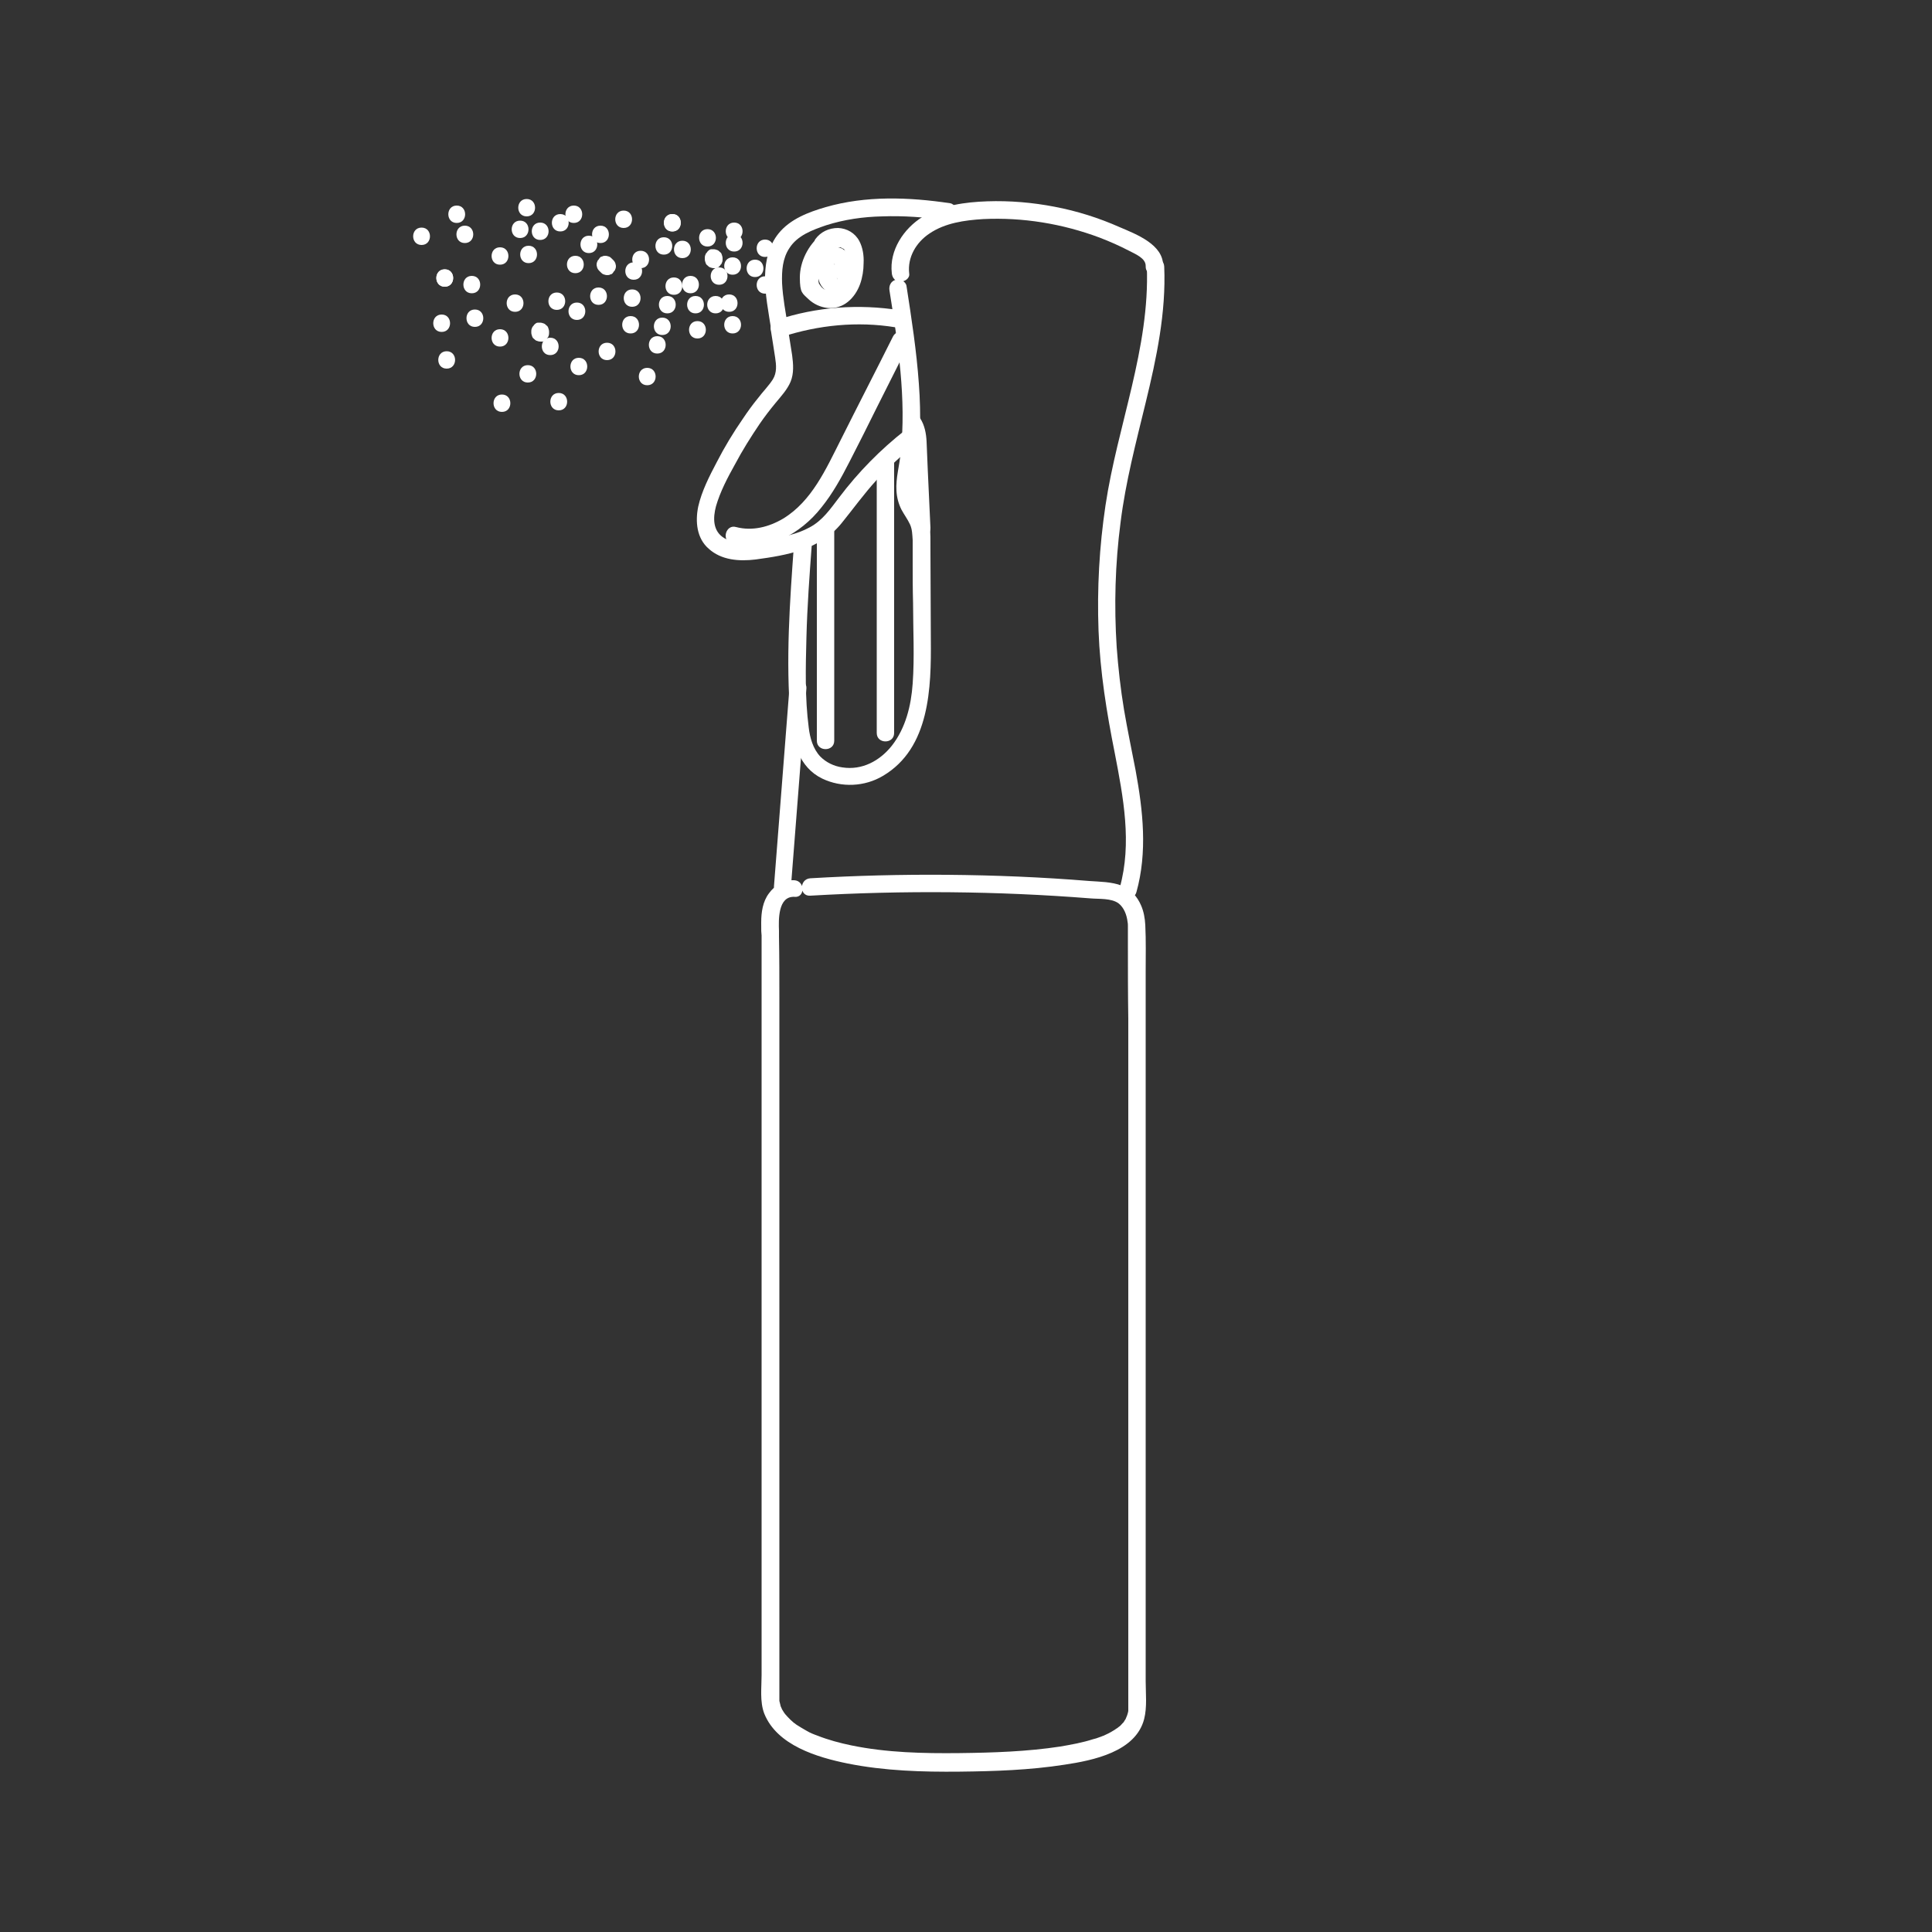<?xml version="1.0" encoding="UTF-8"?> <svg xmlns="http://www.w3.org/2000/svg" id="Calque_1" data-name="Calque 1" version="1.1" viewBox="0 0 500 500"><rect x="0" y="0" width="500" height="500" fill="#333333" stroke="none"/><defs><style> .cls-1 { fill: #fff; stroke-width: 0px; } </style></defs><g id="Brumisateur"><path class="cls-1" d="M202.3,87.2c9.5-3.1,19.6-4.1,29.4-2.5,1.2.2,2.4-.3,2.8-1.6.3-1.1-.4-2.6-1.6-2.8-10.7-1.7-21.6-.9-31.8,2.5-2.8,1-1.6,5.3,1.2,4.4h0Z"></path><path class="cls-1" d="M199.5,85.5c.4,2.3.7,4.6,1.1,7,.3,2,.5,3.9-.6,5.7-1.1,1.7-2.6,3.2-3.8,4.8-1.4,1.7-2.7,3.5-3.9,5.3-2.5,3.6-4.8,7.4-6.8,11.3-1.9,3.6-3.9,7.5-4.8,11.5-.8,3.9-.4,8.2,2.7,10.9,3.3,3,7.9,3.3,12.1,2.8,8.2-1.1,16.8-2.6,22.3-9.4,3-3.7,5.8-7.6,9-11.1,3.3-3.5,6.9-6.8,10.7-9.8,1-.7.8-2.4,0-3.2-.9-.9-2.2-.8-3.2,0-6.4,5-12.2,10.9-17.1,17.4-2.3,3-4.3,6-7.7,7.8-3.3,1.8-7.1,2.5-10.7,3.1-3.6.6-7.9,1.6-11.3-.3-3.1-1.8-3-5.3-2.2-8.3,1.1-3.8,3-7.4,4.9-10.8,1.9-3.6,4.1-7.1,6.4-10.5,1.3-1.9,2.7-3.7,4.1-5.4,1.4-1.7,3-3.4,3.9-5.5.9-2.2.7-4.6.4-6.9-.4-2.5-.8-5.1-1.2-7.6-.2-1.2-1.7-1.9-2.8-1.6-1.2.4-1.7,1.6-1.5,2.8h0Z"></path><path class="cls-1" d="M189.4,140.7c8.9,2.5,17.8-2.5,23.2-9.4,2.9-3.6,5.1-7.6,7.2-11.7,2.4-4.7,4.8-9.4,7.1-14.1,2.7-5.4,5.4-10.7,8.1-16.1,1.3-2.6-2.6-4.9-3.9-2.3-4.5,9-9.1,17.9-13.6,26.9-3.7,7.3-7.4,15.7-14.8,20.2-3.7,2.2-8,3.3-12.2,2.2-2.7-.8-3.9,3.6-1.1,4.3h0ZM203.9,84.4c-.6-3.7-1.3-7.3-1.5-11.1-.1-3.2.1-6.4,1.9-9.1,2.1-3.3,6-4.7,9.5-5.9,4.7-1.5,9.6-2.2,14.5-2.3,5.5-.2,11,.2,16.4,1,1.2.2,2.4-.3,2.8-1.6.3-1.1-.4-2.6-1.6-2.8-10.7-1.6-21.8-2-32.2,1-4.5,1.3-9.2,3.1-12.2,6.8-2.5,3.1-3.4,7-3.5,10.9-.1,4.7.9,9.5,1.6,14.1.2,1.2,1.7,1.9,2.8,1.6,1.2-.2,1.7-1.4,1.5-2.6Z"></path><path class="cls-1" d="M205.5,140.6c-1.1,15.1-2.2,30.3-.9,45.4.5,6.1,2.2,12.6,8.2,15.5,5,2.4,11,2.1,15.7-.7,12.2-7.2,12.5-22.9,12.4-35.3,0-7.4-.1-14.9-.1-22.3s.1-7.2-1.7-10.5c-.7-1.2-1.6-2.4-2.1-3.7-.6-1.6-.4-3.4-.2-5.1.6-4.2,1.2-8.3,1.3-12.5.1-4,0-8.1-.3-12.1-.6-8.5-1.9-16.9-3.2-25.3-.2-1.2-1.7-1.9-2.8-1.6-1.3.4-1.8,1.6-1.6,2.8,2.2,13.9,4.4,28,2.9,42-.3,3.2-1.3,6.5-1.1,9.8.1,1.7.5,3.3,1.3,4.9.7,1.3,1.6,2.5,2.2,3.8.6,1.3.6,2.7.7,4.1v5.6c0,3.6,0,7.1.1,10.7,0,6.9.4,13.9-.1,20.8-.4,5.7-1.8,11.5-5.4,16.1-3.1,3.9-7.7,6.4-12.8,5.6-2.2-.3-4.2-1.3-5.7-2.8-1.9-2-2.7-4.9-3-7.5-1-7.6-.8-15.6-.6-23.2.2-8.1.8-16.2,1.4-24.3.1-3.1-4.4-3.1-4.6-.2h0Z"></path><path class="cls-1" d="M235.3,70.8c-.5-4.2,1.8-8.1,5.3-10.4,4-2.7,9-3.4,13.8-3.7,10.3-.5,20.6,1.2,30.2,4.8,2.6,1,5.1,2.1,7.6,3.4,1.5.8,4.4,1.9,4.3,4-.1,2.9,4.4,2.9,4.5,0,.2-5.6-7-8.3-11.2-10.1-5.4-2.4-11.1-4.2-16.9-5.3-5.7-1.1-11.6-1.6-17.4-1.4-5.7.2-11.7,1-16.7,4-4.9,3-8.7,8.7-8,14.6.1,1.2.9,2.2,2.2,2.2,1.2,0,2.5-.9,2.3-2.1ZM226.9,119v70.7c0,2.9,4.5,2.9,4.5,0v-70.7c0-2.9-4.5-2.9-4.5,0ZM211.4,136.6v55.1c0,2.9,4.5,2.9,4.5,0v-55.1c0-2.9-4.5-2.9-4.5,0Z"></path><path class="cls-1" d="M296.8,69c.8,21.1-7.6,41.1-10.7,61.8-1.6,10.7-2.2,21.5-1.8,32.4.4,10.7,2.1,21.2,4.2,31.7,2.2,11.4,4.5,23.3,1.3,34.8-.8,2.8,3.5,4,4.3,1.2,2.9-10.4,1.7-21.1-.2-31.5-1-5.2-2.1-10.4-3-15.7-.9-5.4-1.5-10.8-1.9-16.2-.7-10.8-.4-21.6,1-32.3,1.3-10.5,4-20.7,6.5-31,2.8-11.5,5.3-23.3,4.8-35.2-.1-2.9-4.6-2.9-4.5,0h0ZM204.3,178.1c-1.3,17.1-2.7,34.2-4,51.3-.1,1.2,1.1,2.2,2.2,2.2s2.2-1,2.2-2.2c1.3-17.1,2.7-34.2,4-51.3.1-1.2-1.1-2.2-2.2-2.2s-2.1,1-2.2,2.2Z"></path><path class="cls-1" d="M205.5,227.8c-2.6-.1-5,1.3-6.5,3.4-1.6,2.1-2,4.9-2,7.5s0,2.3.1,3.4v191.4c0,3.2-.5,6.9.7,10,3.3,8.2,13.7,11.3,21.6,12.9,9.5,1.9,19.3,2.2,29,2.1,9-.1,18.1-.4,27.1-1.8,7.3-1.1,18.4-3.3,20.6-11.8.8-3.1.4-6.7.4-9.8v-183.6c0-4,.1-8-.1-12.1-.1-1.8-.4-3.5-1.1-5.1-1-2.3-2.6-4.1-5-5.1-2.6-1-5.6-1-8.4-1.2-12.2-1-24.5-1.5-36.7-1.6-11.8-.1-23.7.2-35.5.9-2.9.2-2.9,4.7,0,4.5,24.1-1.4,48.4-1.2,72.5.7,2.2.2,5.4-.1,7.3,1.3,1.4,1.1,2.1,3,2.3,4.7.1.4.1.8.1,1.1v4.6c0,6.5,0,13,.1,19.5v179.1c.1-.8,0-.2,0,0-.1.6-.3,1.1-.5,1.7.3-.8-.1.1-.2.4-.2.3-.4.6-.5.8-.2.4.4-.4,0,0l-.3.3c-.3.3-.5.6-.8.8-.1.1-.3.2-.4.3-.2.2.4-.3-.1.1-.4.2-.7.5-1.1.7-.8.5-1.6.9-2.5,1.3.5-.2-.2.1-.3.1-.2.1-.5.2-.8.3-.5.2-1.1.4-1.6.5-2.8.9-5.6,1.4-8.5,1.9-8.5,1.3-17.4,1.6-26.1,1.7-9.3.1-18.8-.1-28-2-2.9-.6-5.9-1.4-8.7-2.5-.3-.1-.5-.2-.8-.3.4.2-.4-.2-.5-.2-.5-.2-1.1-.5-1.6-.8-.9-.5-1.7-1-2.5-1.5-.2-.1-.4-.3-.5-.4-.4-.3.3.3-.2-.1-.3-.3-.6-.5-.9-.8-.5-.5-1-1-1.5-1.6.5.6-.1-.1-.2-.3-.2-.3-.3-.5-.5-.8-.1-.2-.2-.5-.3-.7-.2-.4.2.6,0,.1,0-.1-.1-.2-.1-.4l-.3-1.2c-.2-.7,0,.4,0,0v-181.8c0-5.3,0-10.7-.1-16v-1.5c-.1-2.8-.3-9,4-8.8,2.8.3,2.8-4.2-.1-4.3h0ZM212.4,60.8c-3.2,2.6-5.4,6.9-5.4,11s.7,4.1,2.2,5.6c1.4,1.3,3.1,2.1,5,2.3,4.1.4,7.1-2.6,8.4-6.2.6-1.7.9-3.6.9-5.4.1-1.9-.2-4-1.1-5.7-1.1-2.1-3.2-3.3-5.5-3.4-2.4,0-4.5,1-5.9,2.9-.7,1-.2,2.5.8,3.1,1.1.7,2.3.2,3.1-.8-.4.5.6-.5.1,0,.1,0,.2,0,.3-.2,0,0,.5-.3.2,0-.3,0,.2,0,.3,0s.2,0,.4,0c.5-.2-.2,0,.1,0h.6c.1,0,.5,0,.1,0,.1,0,.2,0,.4,0h.3c-.3,0,.2.2.2.2.1.1.2.1.3.2-.4-.3,0,0,.1,0h.1c.1.3.2.4.3.6.1,0,.1.2.2.4-.2-.4,0,0,0,0,.1.3.2.6.2.9.1.4,0,0,0,0,0,.2,0,.4.1.7v1.1c0,.4,0,.7-.1,1.1,0,0-.1.9,0,.4-.1.7-.2,1.4-.4,2.1-.1.3-.2.7-.3,1-.1.4-.1,0,0,0-.1.2-.1.3-.2.5-.1.3-.3.5-.5.8-.3.5.2-.2-.1,0-.1.2-.3.3-.4.4-.1,0-.2.2-.4.3.3-.3.1,0,0,0-.1,0-.3.2-.4.3-.1,0-.5.2-.1,0-.2,0-.6,0-.8.2-.3,0,.5,0,0,0h-.9c.5,0,.1,0,0,0-.3,0-.5,0-.8-.2-.5-.2.2.2-.1,0-.1,0-.3,0-.4-.2-.1,0-.2,0-.3-.2-.5-.3.3.3-.1,0-.2-.2-.4-.4-.6-.7.3.3-.1,0-.2-.3-.1,0-.3-.6-.1,0,0,0-.1-.3-.1-.4-.1-.5-.1-.4-.1-.9,0-1,0-1.4.3-2.3.1-.4.2-.8.4-1.2,0,0,.2-.5.1-.2l.3-.6c.2-.3.4-.7.6-1,.1-.2.3-.4.4-.6.2-.4-.1,0,.2-.3.5-.7,1.2-1.3,1.8-1.8.9-.8.8-2.4,0-3.2-1.2-1.1-2.6-1-3.5-.2h0Z"></path><path class="cls-1" d="M213.1,65.7c-1.9,2.8-2.3,7.5.8,9.6.9.6,2,.7,3,.5,1.1-.2,1.9-1,2.6-1.8,1-1.4,1.1-3.4,1-5-.1-1.1-.3-2.2-.9-3.1-.4-.6-.8-1-1.4-1.4-.6-.4-1.2-.5-1.9-.6-.5,0-1.2.3-1.6.7-.4.4-.7,1-.7,1.6s.2,1.2.7,1.6,1,.6,1.6.7h.1c-.2,0-.4,0-.6,0,.1,0,.3,0,.4,0-.2,0-.4-.2-.5-.2.1,0,.3,0,.4.2-.1,0-.2,0-.3-.2.1,0,.1,0,.2.2s.1,0,0,0-.1-.2,0,0,.1.2.2.4c-.1-.2-.2-.4-.2-.5.1.3.2.6.3,1,0-.2-.1-.4-.1-.6.1.9.1,1.9,0,2.8,0-.2.1-.4.1-.6-.1.3-.1.7-.3,1,.1-.2.2-.4.2-.5-.1,0-.1.3-.2.4-.2.3.4-.4.1,0-.1,0-.2,0-.2.2.4-.4.2-.2,0,0,.2,0,.4-.2.5-.2-.1,0-.3,0-.4,0,.2,0,.4,0,.6,0h-.5c.2,0,.4,0,.6,0-.1,0-.2,0-.3,0,.2,0,.4.2.5.2-.1,0-.5-.3-.2,0s0,0-.1,0l.2.2s-.1,0-.1-.2c-.1,0-.2-.3-.2-.4.1.2.2.4.2.5-.1-.3-.2-.7-.3-1.1,0,.2.1.4.1.6-.1-.5,0-1,0-1.4,0,.2-.1.4-.1.6.1-.6.2-1.2.5-1.7-.1.2-.2.4-.2.5.2-.4.4-.8.6-1.1.7-1,.2-2.5-.8-3.1-1.5-.7-2.7-.4-3.4.7h0ZM187,67.2v-.4c0-.3-.1-.6-.2-.9-.1-.3-.2-.5-.5-.7-.2-.2-.4-.4-.7-.5s-.6-.2-.9-.2-.4,0-.6,0c-.4,0-.7.3-1,.6-.1.2-.2.3-.4.5-.2.4-.3.7-.3,1.1v.4c0,.3.1.6.2.9.1.3.2.5.5.7.2.2.4.4.7.5s.6.2.9.2.4,0,.6,0c.4,0,.7-.3,1-.6.1-.2.2-.3.4-.5.2-.4.3-.7.3-1.1ZM176.6,66.8c2.9,0,2.9-4.5,0-4.5s-2.9,4.5,0,4.5ZM178.7,75.9c2.9,0,2.9-4.5,0-4.5s-2.9,4.5,0,4.5Z"></path><path class="cls-1" d="M186.1,73.7c2.9,0,2.9-4.5,0-4.5s-2.9,4.5,0,4.5ZM188.7,80.7c2.9,0,2.9-4.5,0-4.5s-2.9,4.5,0,4.5ZM195.4,71.7c2.9,0,2.9-4.5,0-4.5s-2.9,4.5,0,4.5Z"></path><path class="cls-1" d="M198,76c2.9,0,2.9-4.5,0-4.5s-2.9,4.5,0,4.5ZM198,66.5c2.9,0,2.9-4.5,0-4.5s-2.9,4.5,0,4.5ZM190,65.1c2.9,0,2.9-4.5,0-4.5s-2.9,4.5,0,4.5ZM189.6,71.1c2.9,0,2.9-4.5,0-4.5s-2.9,4.5,0,4.5ZM183.1,63.8c2.9,0,2.9-4.5,0-4.5s-2.9,4.5,0,4.5ZM161.4,59c2.9,0,2.9-4.5,0-4.5s-2.9,4.5,0,4.5ZM139.8,62.1c2.9,0,2.9-4.5,0-4.5s-2.9,4.5,0,4.5ZM144.1,80.2c2.9,0,2.9-4.5,0-4.5s-2.9,4.5,0,4.5ZM157.1,93.2c2.9,0,2.9-4.5,0-4.5s-2.9,4.5,0,4.5ZM164,72.4c2.9,0,2.9-4.5,0-4.5s-2.9,4.5,0,4.5ZM180,81.1c2.9,0,2.9-4.5,0-4.5s-2.9,4.5,0,4.5Z"></path><path class="cls-1" d="M185.2,81.1c2.9,0,2.9-4.5,0-4.5s-2.9,4.5,0,4.5ZM180.5,87.6c2.9,0,2.9-4.5,0-4.5s-2.9,4.5,0,4.5ZM171.4,86.7c2.9,0,2.9-4.5,0-4.5s-2.9,4.5,0,4.5ZM170.1,91.5c2.9,0,2.9-4.5,0-4.5s-2.9,4.5,0,4.5ZM167.5,99.7c2.9,0,2.9-4.5,0-4.5s-2.9,4.5,0,4.5ZM149.8,97.1c2.9,0,2.9-4.5,0-4.5s-2.9,4.5,0,4.5ZM144.6,106.2c2.9,0,2.9-4.5,0-4.5s-2.9,4.5,0,4.5ZM129.9,106.6c2.9,0,2.9-4.5,0-4.5s-2.9,4.5,0,4.5ZM163.2,86.3c2.9,0,2.9-4.5,0-4.5s-2.9,4.5,0,4.5ZM163.6,79.4c2.9,0,2.9-4.5,0-4.5s-2.9,4.5,0,4.5ZM172.7,81.1c2.9,0,2.9-4.5,0-4.5s-2.9,4.5,0,4.5ZM174.4,76.3c2.9,0,2.9-4.5,0-4.5s-2.9,4.5,0,4.5ZM171.8,65.9c2.9,0,2.9-4.5,0-4.5s-2.9,4.5,0,4.5ZM165.8,69.4c2.9,0,2.9-4.5,0-4.5s-2.9,4.5,0,4.5ZM152.4,65.5c2.9,0,2.9-4.5,0-4.5s-2.9,4.5,0,4.5ZM148.9,70.7c2.9,0,2.9-4.5,0-4.5s-2.9,4.5,0,4.5ZM136.8,68.1c2.9,0,2.9-4.5,0-4.5s-2.9,4.5,0,4.5ZM120.3,62.9c2.9,0,2.9-4.5,0-4.5s-2.9,4.5,0,4.5ZM118.2,57.7c2.9,0,2.9-4.5,0-4.5s-2.9,4.5,0,4.5ZM134.6,61.6c2.9,0,2.9-4.5,0-4.5s-2.9,4.5,0,4.5ZM136.3,56c2.9,0,2.9-4.5,0-4.5s-2.9,4.5,0,4.5ZM145,59.9c2.9,0,2.9-4.5,0-4.5s-2.9,4.5,0,4.5Z"></path><path class="cls-1" d="M155.4,62.9c2.9,0,2.9-4.5,0-4.5s-2.9,4.5,0,4.5ZM174,59.9c2.9,0,2.9-4.5,0-4.5s-2.9,4.5,0,4.5Z"></path><path class="cls-1" d="M174,59.9c2.9,0,2.9-4.5,0-4.5s-2.9,4.5,0,4.5ZM190,62.1c2.9,0,2.9-4.5,0-4.5s-2.9,4.5,0,4.5ZM158.7,67.3l-.4-.4c-.2-.2-.4-.4-.7-.5s-.6-.2-.9-.2-.6,0-.9.2c-.3,0-.5.2-.7.5-.1.2-.2.3-.4.5-.2.4-.3.7-.3,1.1s.1.4.1.6c.1.4.3.7.6,1l.4.4c.2.2.4.4.7.5s.6.2.9.2.6,0,.9-.2c.3,0,.5-.2.7-.5.1-.2.2-.3.4-.5.2-.4.3-.7.3-1.1s-.1-.4-.1-.6c-.1-.4-.3-.7-.6-1ZM154.9,78.9c2.9,0,2.9-4.5,0-4.5s-2.9,4.5,0,4.5ZM149.3,82.8c2.9,0,2.9-4.5,0-4.5s-2.9,4.5,0,4.5ZM142.4,91.9c2.9,0,2.9-4.5,0-4.5s-2.9,4.5,0,4.5ZM129.4,89.7c2.9,0,2.9-4.5,0-4.5s-2.9,4.5,0,4.5ZM122.9,84.6c2.9,0,2.9-4.5,0-4.5s-2.9,4.5,0,4.5ZM122.1,75.9c2.9,0,2.9-4.5,0-4.5s-2.9,4.5,0,4.5ZM133.3,80.7c2.9,0,2.9-4.5,0-4.5s-2.9,4.5,0,4.5Z"></path><path class="cls-1" d="M142.1,86.2v-.4c0-.3-.1-.6-.2-.9-.1-.3-.2-.5-.5-.7-.2-.2-.4-.4-.7-.5s-.6-.2-.9-.2-.4,0-.6,0c-.4,0-.7.3-1,.6-.1.2-.2.3-.4.5-.2.4-.3.7-.3,1.1v.4c0,.3.1.6.2.9.1.3.2.5.5.7.2.2.4.4.7.5s.6.2.9.2.4,0,.6,0c.4,0,.7-.3,1-.6.1-.2.2-.3.4-.5.2-.3.3-.7.3-1.1ZM136.6,99c2.9,0,2.9-4.5,0-4.5s-2.9,4.5,0,4.5ZM115.6,95.4c2.9,0,2.9-4.5,0-4.5s-2.9,4.5,0,4.5ZM189.6,86.3c2.9,0,2.9-4.5,0-4.5s-2.9,4.5,0,4.5ZM114.3,85.9c2.9,0,2.9-4.5,0-4.5s-2.9,4.5,0,4.5ZM115.1,74.2c2.9,0,2.9-4.5,0-4.5s-2.9,4.5,0,4.5Z"></path><path class="cls-1" d="M115.1,74.2c2.9,0,2.9-4.5,0-4.5s-2.9,4.5,0,4.5ZM109.1,63.4c2.9,0,2.9-4.5,0-4.5s-2.9,4.5,0,4.5ZM129.4,68.5c2.9,0,2.9-4.5,0-4.5s-2.9,4.5,0,4.5ZM148.5,57.7c2.9,0,2.9-4.5,0-4.5s-2.9,4.5,0,4.5ZM240.8,136.6c-.2-5-.5-10.1-.7-15.1l-.3-7.2c-.1-2.1-.5-4.3-1.7-6.1-1.6-2.4-5.5,0-3.9,2.3,1,1.5,1.1,3.1,1.2,4.8l.3,7.2.6,14.1c.1,2.9,4.6,2.9,4.5,0h0Z"></path></g></svg> 